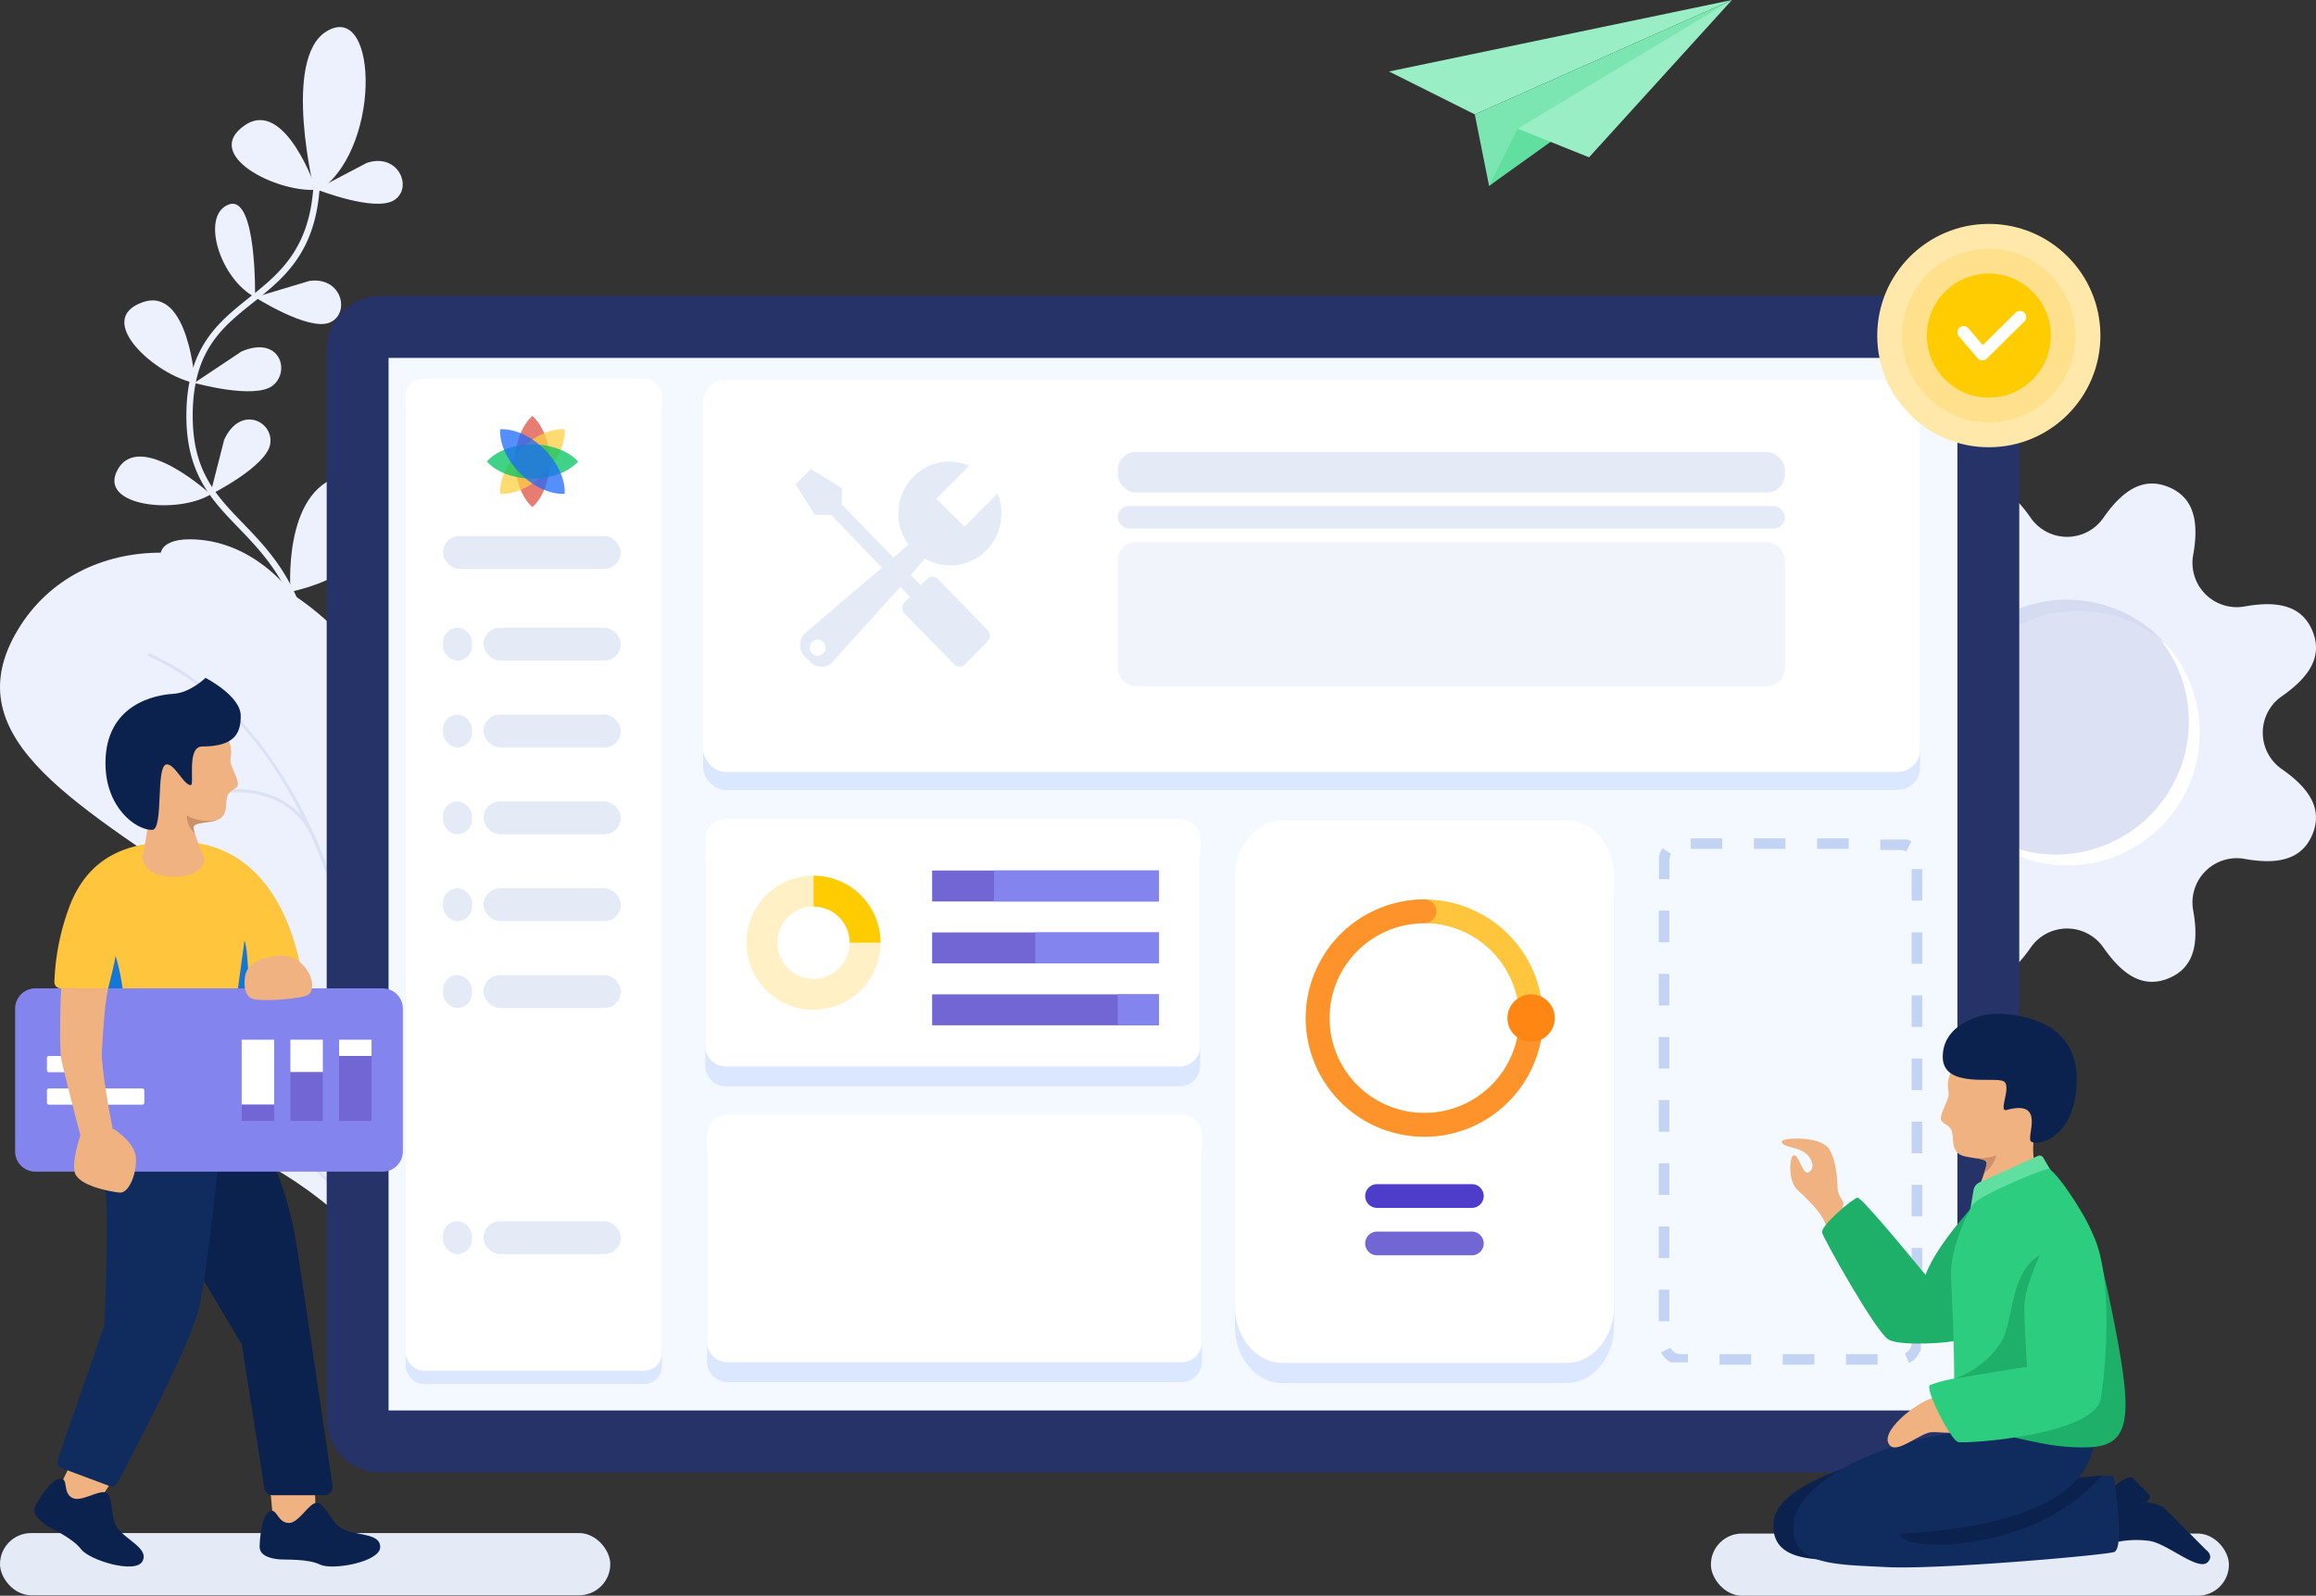 <svg xmlns="http://www.w3.org/2000/svg" width="513.83" height="354.066" viewBox="0 0 513.83 354.066">
  <rect x="0" y="0" width="513.83" height="354.066" fill="#333333" stroke="none"/>
  <g id="wujin-peitu02" transform="translate(-29.062 66.289)">
    <rect id="矩形备份" width="135.397" height="13.792" rx="6.896" transform="translate(29.062 273.882)" fill="#e4ebf7"/>
    <rect id="矩形备份_2" data-name="矩形备份 2" width="114.931" height="13.792" rx="6.896" transform="translate(408.642 273.986)" fill="#e4ebf7"/>
    <g id="团队协作面板" transform="translate(-10.229 -81.451)">
      <g id="plant_12_" transform="translate(64.188 21.026)">
        <path id="Path" d="M43.738,56.474c7.329-1.031,9.174,7.37,4.447,9.257s-16.5-5.641-16.5-5.641Z" fill="#edf1fe"/>
        <path id="Path-2" data-name="Path" d="M56.435,30.3c7-2.412,10.411,5.483,6.13,8.237S45.3,36.15,45.3,36.15Z" fill="#edf1fe"/>
        <path id="Path-3" data-name="Path" d="M31.69,60.09s.436-23.1-5.929-20.543C19.579,42.032,23.906,56,31.69,60.09Z" fill="#edf1fe"/>
        <path id="Path-4" data-name="Path" d="M28.684,72.12c8.493-3.627,10.926,4.364,6.956,7.551S18.218,79.1,18.218,79.1Z" fill="#edf1fe"/>
        <path id="Path-5" data-name="Path" d="M18.372,79.128S17.017,57.535,6.7,61.217C-4.234,65.121,9.734,77.494,18.372,79.128Z" fill="#edf1fe"/>
        <path id="Path-6" data-name="Path" d="M45.274,36.236s-6.893-20.505-15.9-14.277C19.816,28.564,36.507,36.9,45.274,36.236Z" fill="#edf1fe"/>
        <path id="Path-7" data-name="Path" d="M24.837,91.71c3.583-7.822,11.037-4.075,10.218.952s-13.326,11.249-13.326,11.249Z" fill="#edf1fe"/>
        <path id="Path-8" data-name="Path" d="M21.86,103.824S6.166,89.46,1.214,98.331C-3.326,106.465,14.348,108.395,21.86,103.824Z" fill="#edf1fe"/>
        <path id="Path-9" data-name="Path" d="M43.972,139.565s7.2-13.013,12.27-8.834S51.9,140.262,43.972,139.565Z" fill="#edf1fe"/>
        <path id="Path-10" data-name="Path" d="M44.028,139.565s-7.2-13.013-12.27-8.834S36.1,140.262,44.028,139.565Z" fill="#edf1fe"/>
        <path id="Path-11" data-name="Path" d="M39.557,125.455S37.7,103.021,50.823,99.722,67.017,119.3,39.557,125.455Z" fill="#edf1fe"/>
        <path id="Path-12" data-name="Path" d="M44.949,37.031S37.5,7.062,47.617,1.052C59.256-5.861,59.789,28.614,44.949,37.031Z" fill="#edf1fe"/>
        <path id="Path-13" data-name="Path" d="M39.557,125.455S31.213,113.8,17.151,113.8,12.749,130.075,39.557,125.455Z" fill="#edf1fe"/>
        <path id="Path-14" data-name="Path" d="M45.273,156.725a.7.7,0,0,1-.7-.7c0-27.609-8.841-36.78-16.641-44.872-5.905-6.125-11.482-11.912-11.482-24.738,0-15.142,7.082-20.781,13.931-26.236,6.429-5.12,13.076-10.413,14.195-23.85a.7.7,0,1,1,1.4.117c-1.168,14.042-8.058,19.528-14.72,24.834-6.891,5.488-13.4,10.671-13.4,25.135,0,12.259,5.138,17.589,11.087,23.76,7.985,8.283,17.035,17.672,17.035,45.85A.7.7,0,0,1,45.273,156.725Z" fill="#edf1fe"/>
      </g>
      <g id="plant_11_" transform="translate(39 136.927)">
        <path id="Path-15" data-name="Path" d="M20.547,40.244a.345.345,0,0,1-.276-.138c-3.844-5.14-4.235-9.412-3.888-12.092a10.173,10.173,0,0,1,1.728-4.682.344.344,0,1,1,.542.424,9.7,9.7,0,0,0-1.593,4.388c-.321,2.545.07,6.615,3.762,11.55a.345.345,0,0,1-.069.482A.341.341,0,0,1,20.547,40.244Z" fill="#d0e7fe"/>
        <path id="Path-16" data-name="Path" d="M84.617,156.97c-29.383-33.142-59.234-27.115-59.211-37.589.007-3.208,9.46-12.626,23.219-8.608S81.177,127.917,84.617,156.97Z" fill="#edf1fe"/>
        <path id="Path-17" data-name="Path" d="M4.353,17.806C31.7-27.123,138.223,16.658,84.618,156.97c0,0-5.082-56.533-35.181-78.053S-10.84,42.769,4.353,17.806Z" fill="#edf1fe"/>
        <path id="Path-18" data-name="Path" d="M84.617,156.97c25.7-14.419,51.643-17.621,52.693-38.737.714-14.347-3.153-24.677-13.472-24.677C118.076,93.556,94.292,109.792,84.617,156.97Z" fill="#edf1fe"/>
        <path id="Path-19" data-name="Path" d="M80.848,101.732a.344.344,0,0,1-.334-.265c-.018-.075-1.843-7.5-7.1-7.566a.344.344,0,0,1-.339-.349.333.333,0,0,1,.348-.34c5.792.075,7.679,7.769,7.758,8.1a.344.344,0,0,1-.256.413A.309.309,0,0,1,80.848,101.732Z" fill="#dce2f4"/>
        <path id="Path-20" data-name="Path" d="M83.215,118.182a.315.315,0,0,1-.06-.006.344.344,0,0,1-.279-.4c.041-.229,1.033-5.624,4.615-6.968a.344.344,0,0,1,.241.645c-3.214,1.207-4.17,6.391-4.179,6.444A.344.344,0,0,1,83.215,118.182Z" fill="#d0e7fe"/>
        <path id="Path-21" data-name="Path" d="M70.742,66.36a.344.344,0,0,1-.324-.229C65.256,51.579,50.1,54.2,49.951,54.227a.349.349,0,0,1-.4-.277.343.343,0,0,1,.275-.4c.158-.028,15.881-2.761,21.241,12.351a.346.346,0,0,1-.209.44A.35.35,0,0,1,70.742,66.36Z" fill="#dce2f4"/>
        <path id="Path-22" data-name="Path" d="M75.374,79.083a.344.344,0,0,1-.332-.255c-1.856-6.907-.238-11.776,1.448-14.643a14.466,14.466,0,0,1,4.174-4.634.344.344,0,0,1,.37.58c-.088.057-8.751,5.782-5.327,18.518a.344.344,0,0,1-.243.422A.378.378,0,0,1,75.374,79.083Z" fill="#dce2f4"/>
        <path id="Path-23" data-name="Path" d="M84.617,157.314a.342.342,0,0,1-.311-.2c-13.945-29.428-48.04-38.855-48.382-38.947a.346.346,0,0,1-.244-.422.34.34,0,0,1,.421-.244c.341.092,33.808,9.343,48.234,38.1a266.539,266.539,0,0,0-4.044-55.374c-5.09-27.331-17.376-62.766-47-76.376a.344.344,0,0,1,.286-.625c16.5,7.581,38.12,27.074,47.394,76.888a264.6,264.6,0,0,1,3.99,56.87.344.344,0,0,1-.278.318A.281.281,0,0,1,84.617,157.314Z" fill="#dce2f4"/>
        <path id="Path-24" data-name="Path" d="M84.618,157.314a.341.341,0,0,1-.27-.132.345.345,0,0,1,.057-.484c33.485-26.506,40.005-51.428,40.067-51.677a.347.347,0,0,1,.417-.251.343.343,0,0,1,.25.418c-.062.25-6.621,25.386-40.309,52.051A.341.341,0,0,1,84.618,157.314Z" fill="#dce2f4"/>
        <path id="Path-25" data-name="Path" d="M55.011,126.543a.338.338,0,0,1-.182-.053,7.46,7.46,0,0,1-3.3-8.773.344.344,0,0,1,.645.239,6.67,6.67,0,0,0,3.021,7.951.344.344,0,0,1-.184.636Z" fill="#d0e7fe"/>
        <path id="Path-26" data-name="Path" d="M67.944,135.746a.344.344,0,0,1-.239-.1c-5.313-5.11-12.616-5.021-12.687-5.022h-.007a.345.345,0,0,1-.007-.69,19.926,19.926,0,0,1,13.179,5.215.344.344,0,0,1,.01.486A.338.338,0,0,1,67.944,135.746Z" fill="#d0e7fe"/>
        <path id="Path-27" data-name="Path" d="M113.339,127.581a.336.336,0,0,1-.21-.072.345.345,0,0,1-.061-.483c6.342-8.193.058-16.942,0-17.03a.344.344,0,1,1,.555-.408c.067.092,6.65,9.26,0,17.86A.352.352,0,0,1,113.339,127.581Z" fill="#dce2f4"/>
        <path id="Path-28" data-name="Path" d="M99.484,144.035a.344.344,0,0,1-.234-.6c9.118-8.522,15.308-8.391,15.563-8.381a.344.344,0,0,1-.025.688c-.055,0-6.186-.106-15.069,8.2A.345.345,0,0,1,99.484,144.035Z" fill="#dce2f4"/>
      </g>
      <g id="cog_3_" transform="translate(442.515 122)">
        <path id="Path-29" data-name="Path" d="M103.01,63.807a9.839,9.839,0,0,1,0-16.146c6.241-4.341,9.11-8.939,6.809-14.5s-7.576-6.78-15.055-5.433A9.828,9.828,0,0,1,83.355,16.313c1.346-7.487.128-12.769-5.427-15.072S67.779,1.81,63.442,8.057a9.815,9.815,0,0,1-16.131,0c-4.337-6.246-8.929-9.116-14.484-6.813S26.053,8.825,27.4,16.311a9.828,9.828,0,0,1-11.4,11.418C8.514,26.382,3.238,27.6.937,33.162S1.5,43.32,7.746,47.661a9.836,9.836,0,0,1,0,16.146C1.5,68.148-1.364,72.746.937,78.306s7.578,6.78,15.057,5.433A9.825,9.825,0,0,1,27.4,95.157c-1.345,7.486-.126,12.767,5.428,15.07s10.148-.569,14.485-6.816a9.815,9.815,0,0,1,16.131,0c4.336,6.245,8.93,9.117,14.484,6.814s6.773-7.584,5.428-15.07a9.829,9.829,0,0,1,11.4-11.418c7.48,1.347,12.756.128,15.058-5.433S109.249,68.148,103.01,63.807Z" transform="translate(0 0)" fill="#edf1fe"/>
        <ellipse id="Oval" cx="29.463" cy="29.491" rx="29.463" ry="29.491" transform="translate(25.914 26.242)" fill="#dce2f4"/>
        <path id="Path-30" data-name="Path" d="M99.453,70.361A29.423,29.423,0,0,1,47.992,89.924a29.014,29.014,0,0,0,19.544,7.471A29.5,29.5,0,0,0,97,67.9a29.072,29.072,0,0,0-7.464-19.563A29.292,29.292,0,0,1,99.453,70.361Z" transform="translate(-14.614 -14.628)" fill="#fff"/>
        <path id="Path-31" data-name="Path" d="M88.707,47.513a29.012,29.012,0,0,0-19.544-7.471A29.5,29.5,0,0,0,39.7,69.533,29.073,29.073,0,0,0,47.165,89.1,29.445,29.445,0,1,1,88.707,47.513Z" transform="translate(-11.331 -11.342)" fill="#d5dcf2"/>
      </g>
      <g id="paperplane_1_" transform="translate(347.305 14.964)">
        <path id="Path-32" data-name="Path" d="M.165,16.061l19.017,9.518L76.233.2Z" fill="#9aeec5"/>
        <path id="Path-33" data-name="Path" d="M22.351,41.442,19.182,25.579,76.233.2Z" fill="#7be6b1"/>
        <path id="Path-34" data-name="Path" d="M22.351,41.442l6.339-12.69,15.847-3.173Z" fill="#60dfa0"/>
        <path id="Path-35" data-name="Path" d="M28.69,28.751,44.538,35.1,76.233.2Z" fill="#9aeec5"/>
      </g>
      <g id="board" transform="translate(111.772 80.161)">
        <path id="Path-36" data-name="Path" d="M363.605,261.7H11.908A11.912,11.912,0,0,1,0,249.781V12.6A11.913,11.913,0,0,1,11.908.676h351.7A11.913,11.913,0,0,1,375.514,12.6V249.781A11.912,11.912,0,0,1,363.605,261.7Z" fill="#253369"/>
        <rect id="Rectangle" width="348.064" height="233.548" transform="translate(13.725 14.414)" fill="#f3f9ff"/>
        <g id="Group" transform="translate(79.997 86.705)">
          <path id="Path-37" data-name="Path" d="M109.725,81.995H9.075A4.577,4.577,0,0,0,4.5,86.575v45.794a4.578,4.578,0,0,0,4.575,4.58h100.65a4.579,4.579,0,0,0,4.575-4.58V86.575A4.577,4.577,0,0,0,109.725,81.995Z" transform="translate(-0.108 18.019)" fill="#dae7ff"/>
          <path id="Path-38" data-name="Path" d="M109.725,78.391H9.075A4.577,4.577,0,0,0,4.5,82.97v45.794a4.578,4.578,0,0,0,4.575,4.58h100.65a4.579,4.579,0,0,0,4.575-4.58V82.97A4.577,4.577,0,0,0,109.725,78.391Z" transform="translate(-0.108 17.227)" fill="#fff"/>
          <g id="组_13691" data-name="组 13691" transform="translate(4 30)">
            <path id="Path-39" data-name="Path" d="M106.124,3.6H5.475A4.577,4.577,0,0,0,.9,8.184V53.978a4.577,4.577,0,0,0,4.575,4.58h100.65a4.578,4.578,0,0,0,4.575-4.58V8.184A4.577,4.577,0,0,0,106.124,3.6Z" transform="translate(-0.898 0.792)" fill="#dae7ff"/>
            <path id="Path-40" data-name="Path" d="M106.124,0H5.475A4.577,4.577,0,0,0,.9,4.58V50.374a4.577,4.577,0,0,0,4.575,4.58h100.65a4.578,4.578,0,0,0,4.575-4.58V4.58A4.577,4.577,0,0,0,106.124,0Z" transform="translate(-0.898)" fill="#fff"/>
            <path id="Rectangle-2" data-name="Rectangle" d="M0,0H6.869V50.324H0Z" transform="translate(50.328 18.319) rotate(-90)" fill="#7266d5"/>
            <path id="Rectangle-3" data-name="Rectangle" d="M0,0H6.869V36.6H0Z" transform="translate(64.051 18.319) rotate(-90)" fill="#8484ef"/>
            <path id="Rectangle-4" data-name="Rectangle" d="M0,0H6.869V50.324H0Z" transform="translate(50.328 32.057) rotate(-90)" fill="#7266d5"/>
            <path id="Rectangle-5" data-name="Rectangle" d="M0,0H6.869V27.45H0Z" transform="translate(73.201 32.057) rotate(-90)" fill="#8484ef"/>
            <path id="Rectangle-6" data-name="Rectangle" d="M0,0H6.869V50.324H0Z" transform="translate(50.328 45.795) rotate(-90)" fill="#7266d5"/>
            <path id="Rectangle-7" data-name="Rectangle" d="M0,0H6.869V9.15H0Z" transform="translate(91.502 45.795) rotate(-90)" fill="#8484ef"/>
            <path id="Path-41" data-name="Path" d="M68.279,84.242a14.883,14.883,0,0,1,0-29.767v6.869a8.014,8.014,0,1,0,8.007,8.014h6.862A14.893,14.893,0,0,1,68.279,84.242Z" transform="translate(-44.26 -41.882)" fill="#fff0c6"/>
            <path id="Path-42" data-name="Path" d="M80.469,69.359H73.607A8.02,8.02,0,0,0,65.6,61.344V54.475A14.893,14.893,0,0,1,80.469,69.359Z" transform="translate(-41.58 -41.882)" fill="#ffcb01"/>
          </g>
        </g>
        <g id="组_13692" data-name="组 13692" transform="translate(-28 4)">
          <path id="Path-43" data-name="Path" d="M261.759,96.411h-63.1c-5.808,0-10.518,5.671-10.518,12.67V204.1c0,7,4.709,12.669,10.518,12.669h63.1c5.808,0,10.518-5.672,10.518-12.669V109.082C272.277,102.083,267.567,96.411,261.759,96.411Z" transform="translate(41.344 21.114)" fill="#dae7ff"/>
          <path id="Path-44" data-name="Path" d="M261.759,92.807h-63.1c-5.808,0-10.518,5.671-10.518,12.669V200.5c0,7,4.709,12.669,10.518,12.669h63.1c5.808,0,10.518-5.672,10.518-12.669V105.476C272.277,98.479,267.567,92.807,261.759,92.807Z" transform="translate(41.344 20.247)" fill="#fff"/>
          <g id="组_13693" data-name="组 13693" transform="translate(0 -3)">
            <path id="Shape" d="M227.364,154.078a26.319,26.319,0,1,1,26.293-26.319A26.337,26.337,0,0,1,227.364,154.078Zm0-47.377A21.056,21.056,0,1,0,248.4,127.758,21.067,21.067,0,0,0,227.364,106.7Z" transform="translate(44.188 32.144)" fill="#ffc53d"/>
            <path id="Path-45" data-name="Path" d="M227.364,154.078a26.319,26.319,0,0,1,0-52.639,2.632,2.632,0,0,1,0,5.264A21.056,21.056,0,1,0,248.4,127.759a2.63,2.63,0,1,1,5.26,0A26.339,26.339,0,0,1,227.364,154.078Z" transform="translate(44.188 32.144)" fill="#ff932b"/>
            <ellipse id="Oval-2" data-name="Oval" cx="5.258" cy="5.263" rx="5.258" ry="5.263" transform="translate(289.957 154.638)" fill="#ff8612"/>
            <path id="Path-46" data-name="Path" d="M235.514,153.225H214.478a2.632,2.632,0,0,0,0,5.264h21.036a2.632,2.632,0,0,0,0-5.264Z" transform="translate(46.555 43.524)" fill="#4e3ccb"/>
            <path id="Path-47" data-name="Path" d="M235.514,161.856H214.478a2.632,2.632,0,0,0,0,5.264h21.036a2.632,2.632,0,0,0,0-5.264Z" transform="translate(46.555 45.42)" fill="#7266d5"/>
          </g>
        </g>
        <path id="Shape-2" data-name="Shape" d="M288.349,34.24h-7.007v2.338h7.007V34.24Zm-14.014,0h-7.007v2.338h7.007V34.24Zm-14.014,0h-7.007v2.338h7.007V34.24Zm-14.014,0H239.3v2.338h7.007V34.24Zm-14.014,0h-7.007v2.338h7.007V34.24Zm-14.014,0h-7.007v2.338h7.007V34.24Zm-14.014,0H197.26v2.338h7.007V34.24Zm-14.015,0h-7.007v2.338h7.007V34.24Zm-13.148,2.4h0l0,0s0,0,0,0l0,0h0s0,0,0,.007h0l0,0h0l0,.006h0a0,0,0,0,1,0,0h0l-.008.012h0s0,0,0,.007h0l0,0h0a.043.043,0,0,1-.005.008h0l0,0h0l-.008.012h0l-.006.013h0l-.008.012h0a.061.061,0,0,1-.006.013h0c-.005.008-.009.018-.014.026h0a.261.261,0,0,1-.014.026h0l-.013.026h0l-.008.013h0l-.007.013h0l-.008.013h0a.057.057,0,0,1-.007.013h0a.062.062,0,0,0-.007.013h0l-.008.013h0a.216.216,0,0,1-.013.026h0c-.064.13-.122.263-.175.4h0c-.014.037-.027.075-.041.112h0a.12.12,0,0,0-.009.028h0s0,.009-.005.014h0s0,.009-.005.013h0l0,.014h0s0,.009-.005.014h0a.054.054,0,0,0,0,.014h0s0,.009-.005.014h0s0,.009-.005.014h0l0,.014h0s0,.009-.005.014h0l0,.013h0s0,.009-.005.014h0s0,0,0,0h0a.026.026,0,0,0,0,.009h0l0,.014h0a.062.062,0,0,1-.005.014h0a.069.069,0,0,1-.005.014h0v0h0s0,.006,0,.008h0s0,0,0,0h0s0,.006,0,.008h0s0,0,0,0h0s0,.006,0,.008h0s0,0,0,0h0a.013.013,0,0,1,0,.007h0s0,0,0,0v0s0,0,0,.007v0s0,0,0,0v0a.016.016,0,0,1,0,.007s0,0,0,0,0,0,0,0h0a.014.014,0,0,1,0,.007v0s0,0,0,0v0a.016.016,0,0,1,0,.007v0s0,0,0,0,0,0,0,0a.015.015,0,0,1,0,.007v0s0,0,0,0h0a.014.014,0,0,1,0,.007s0,0,0,0a0,0,0,0,1,0,0v0a.044.044,0,0,1,0,.006s0,0,0,0a0,0,0,0,1,0,0h0a.035.035,0,0,1,0,.007v0s0,0,0,0v0a.014.014,0,0,1,0,.007h0s0,0,0,0h0s0,.006,0,.008h0s0,0,0,0v0s0,0,0,.007h0s0,0,0,0h0a.059.059,0,0,1,0,.008h0v.006s0,0,0,.007v0s0,0,0,0v0s0,0,0,0,0,0,0,0a0,0,0,0,1,0,0s0,0,0,0,0,0,0,.006a0,0,0,0,1,0,0,0,0,0,0,1,0,0V38h0s0,0,0,0h0a.051.051,0,0,1,0,.008h0s0,0,0,0v0s0,0,0,.007h0a0,0,0,0,1,0,0v0s0,0,0,.006v0a0,0,0,0,1,0,0h0a.012.012,0,0,0,0,.006v0a0,0,0,0,1,0,0v0s0,0,0,.007h0s0,0,0,0v0a0,0,0,0,1,0,0s0,0,0,0a0,0,0,0,1,0,0v0s0,0,0,0a0,0,0,0,1,0,0,0,0,0,0,1,0,0v.007s0,0,0,0a0,0,0,0,1,0,0,0,0,0,0,1,0,0,0,0,0,0,1,0,0s0,0,0,0a0,0,0,0,1,0,0v0a0,0,0,0,1,0,0s0,0,0,0a.008.008,0,0,1,0,0v.007a.048.048,0,0,0,0,.006,0,0,0,0,1,0,0,0,0,0,0,1,0,0s0,0,0,0a.006.006,0,0,1,0,0s0,0,0,0v0a0,0,0,0,1,0,0s0,0,0,0v0a0,0,0,0,1,0,0v0s0,0,0,.006v.007a0,0,0,0,1,0,0,.048.048,0,0,0,0,.006v0a0,0,0,0,1,0,0v0a.006.006,0,0,1,0,0,0,0,0,0,1,0,0v0a0,0,0,0,1,0,0,0,0,0,0,1,0,0,.006.006,0,0,1,0,0v.007a.007.007,0,0,1,0,0v.01s0,0,0,.006v0a.008.008,0,0,1,0,0v0s0,0,0,0v0a0,0,0,0,1,0,0v0a.007.007,0,0,1,0,0v0a0,0,0,0,1,0,0v0a.044.044,0,0,1,0,.006v0a0,0,0,0,1,0,0v0a.046.046,0,0,1,0,.006v.011a.006.006,0,0,1,0,0v0a.008.008,0,0,1,0,0v0a.007.007,0,0,1,0,0v0a.006.006,0,0,1,0,0v0a.007.007,0,0,1,0,0v0a.007.007,0,0,1,0,0v0s0,0,0,.006h0a.01.01,0,0,1,0,.006v0a.009.009,0,0,1,0,.006v.01s0,0,0,.006h0s0,0,0,.006v0a.009.009,0,0,1,0,.006h0a.01.01,0,0,1,0,.006v0a.012.012,0,0,1,0,.006h0s0,0,0,.006v0a.007.007,0,0,1,0,0h0a.013.013,0,0,1,0,.007v0a.007.007,0,0,1,0,0h0v.013h0a.014.014,0,0,1,0,.007h0s0,0,0,.006h0a.01.01,0,0,1,0,.006h0a.01.01,0,0,1,0,.006v0a.009.009,0,0,1,0,.006h0a.01.01,0,0,1,0,.006h0a.013.013,0,0,1,0,.007h0s0,0,0,.006h0s0,0,0,.006V38.6s0,0,0,.006v.009s0,0,0,.006v.009a.01.01,0,0,1,0,.006h0v.014h0v.006h0a.013.013,0,0,1,0,.007h0v.023h0v.015h0v.049h0v.007h0v.006h0v.007h0v.006h0v.007h0V38.8h0v.007h0v.006h0v.007h0v.006h0v.007h0v.006h0v.007h0v.006h0v.007h0v.006h0v.007h0v.006h0V38.9h0v.015h0v.006h0v.007h0v.006h0v.007h0v.006h0v.007h0v.015h0V39h0V39h0v.007h0v.007h0v.007h0v.007h0v.007h0v.007h0v.007h0v.007h0v.007h0v.016h0V39.1h0V43.53h2.335V39.1a2.528,2.528,0,0,1,.348-1.281L177.1,36.644Zm1.666,13.907h-2.335v7.014h2.335V50.551Zm0,14.027h-2.335v7.014h2.335V64.578Zm0,14.027h-2.335v7.014h2.335V78.606Zm1.142,11.328-1.287,1.952a4.825,4.825,0,0,0,2,.754h0l.022,0h0l.016,0h.008l.014,0h.008l.016,0h0l.016,0h4.753V90.324H181.3a2.31,2.31,0,0,1-1.389-.39Zm19.578.415h-7.007v2.338h7.007V90.349Zm14.014,0H206.5v2.338H213.5V90.349Zm14.014,0h-7.007v2.338h7.007V90.349Zm14.014,0h-7.007v2.338h7.007V90.349Zm14.014,0h-7.007v2.338h7.007V90.349Zm14.014,0H262.55v2.338h7.007V90.349Zm14.014,0h-7.007v2.338h7.007V90.349Zm9.644-4.125H290.88v1.593a2.522,2.522,0,0,1-1.414,2.274l1.035,2.1a4.883,4.883,0,0,0,2.106-2.009h0a.057.057,0,0,0,.006-.013h0l0-.006h0a.06.06,0,0,0,.007-.013h0l.012-.02h0a.061.061,0,0,1,.007-.013h0a.064.064,0,0,0,.007-.013h0l0-.006h0l0-.006h0s0,0,0-.006h0l.008-.013h0l0-.006h0s0-.008.005-.013h0a.094.094,0,0,0,.006-.012h0s0,0,0-.006h0l0-.006h0l0-.006h0s0-.008.005-.013h0l0-.006h0l0-.007h0s0,0,0-.006h0a.061.061,0,0,0,.007-.013h0s0,0,0-.006h0a.009.009,0,0,1,0-.006h0s0,0,0-.006h0s0-.008.006-.013h0a.01.01,0,0,1,0-.006h0s0,0,0-.006a0,0,0,0,1,0,0s0,0,0,0h0s0-.008.005-.012a0,0,0,0,1,0,0l0-.006h0l0-.007h0a.009.009,0,0,0,0-.006h0l0-.006h0s0,0,0-.006h0s0,0,0-.006h0a.02.02,0,0,0,0-.006h0a.012.012,0,0,1,0-.006,0,0,0,0,1,0,0l.006-.013h0s0,0,0-.006h0a.01.01,0,0,1,0-.006s0,0,0,0a.008.008,0,0,1,0,0h0l0-.006h0l0-.006h0s0,0,0-.006h0s0,0,0-.006a0,0,0,0,1,0,0s0,0,0,0a0,0,0,0,1,0,0l0-.006h0a.01.01,0,0,1,0-.006v0l0-.006h0s0,0,0-.006h0s0,0,0,0h0a.009.009,0,0,0,0-.006,0,0,0,0,1,0,0,.008.008,0,0,1,0,0,0,0,0,0,1,0,0s0,0,0,0,0,0,0,0l0-.006v0s0,0,0,0,0,0,0,0l0-.006s0,0,0,0,0,0,0,0v0s0,0,0,0h0a.01.01,0,0,1,0-.006v0a.009.009,0,0,1,0,0h0l0-.006h0a.009.009,0,0,1,0,0v0a.008.008,0,0,1,0,0h0l0-.006a0,0,0,0,0,0,0s0,0,0,0h0a.015.015,0,0,0,0-.007h0a.006.006,0,0,1,0,0h0l0-.006h0l0-.006h0s0,0,0,0a0,0,0,0,1,0,0,.009.009,0,0,0,0-.006s0,0,0,0,0,0,0,0,0,0,0,0,0,0,0,0,0,0,0,0,0,0,0,0a0,0,0,0,1,0,0v0h0s0,0,0-.007h0a.008.008,0,0,1,0,0h0a.019.019,0,0,0,0-.006h0l0-.006v0s0,0,0,0,0,0,0,0l0-.006h0a.009.009,0,0,1,0,0h0a.036.036,0,0,0,0-.013h0s0,0,0,0h0s0,0,0-.007v0s0,0,0,0,0,0,0,0l0-.006h0a.006.006,0,0,0,0,0s0,0,0,0a.009.009,0,0,1,0,0h0s0,0,0-.007v0s0,0,0,0,0,0,0,0a.01.01,0,0,0,0-.006h0s0,0,0,0,0,0,0,0,0,0,0,0v0l0-.006h0s0,0,0,0v0s0,0,0-.006h0v0h0s0,0,0-.006h0l0-.006v0s0,0,0,0,0,0,0,0,0,0,0-.006h0a.01.01,0,0,1,0-.006v0s0,0,0,0h0s0,0,0-.006h0a.01.01,0,0,0,0-.006v0a.009.009,0,0,1,0-.006h0s0,0,0,0v0s0,0,0,0h0s0,0,0-.006,0,0,0,0,0,0,0,0v0s0,0,0-.006v0s0,0,0,0,0,0,0,0v0h0l0-.006v0s0,0,0,0,0,0,0,0,0,0,0-.006v0s0,0,0,0,0,0,0,0,0,0,0,0h0a.009.009,0,0,1,0-.006v0s0,0,0,0v0l0-.006v0s0,0,0,0h0a.01.01,0,0,0,0-.006h0s0,0,0-.006v0s0,0,0,0h0a.015.015,0,0,1,0-.007h0s0,0,0,0,0,0,0,0,0,0,0-.006h0s0,0,0-.006v0s0,0,0,0v0s0,0,0-.006v0s0,0,0,0v0s0,0,0,0a0,0,0,0,1,0,0s0,0,0,0h0s0,0,0,0v0s0,0,0-.006v0s0,0,0,0v0a.048.048,0,0,1,0-.006h0s0,0,0-.006,0,0,0,0V89.1s0,0,0-.006,0,0,0,0,0,0,0,0v0s0,0,0-.006h0s0,0,0-.006h0s0,0,0,0v0s0,0,0-.006v0s0,0,0,0a0,0,0,0,1,0,0v-.006h0s0,0,0,0,0,0,0,0,0,0,0,0v0s0,0,0-.006h0s0,0,0-.006v0a.049.049,0,0,1,0-.006h0s0,0,0,0v0s0,0,0,0h0a.046.046,0,0,1,0-.006v-.007s0,0,0,0a.048.048,0,0,1,0-.006h0s0,0,0,0v0s0,0,0,0h0a.049.049,0,0,1,0-.006v0s0,0,0,0v0a.045.045,0,0,1,0-.006v0s0,0,0,0v0s0,0,0,0V88.91h0s0,0,0,0v0a.046.046,0,0,1,0-.006h0s0,0,0,0v0s0,0,0,0h0a.043.043,0,0,1,0-.006v0s0,0,0,0h0a.049.049,0,0,1,0-.006v0s0,0,0,0v0s0,0,0-.006h0v-.009s0,0,0,0h0a.013.013,0,0,0,0-.007v0s0,0,0,0v0s0,0,0-.006v0a.007.007,0,0,1,0,0v0a0,0,0,0,1,0,0v0s0,0,0-.006v0a.007.007,0,0,1,0,0v0a.007.007,0,0,1,0,0v0a.006.006,0,0,1,0,0v0a.008.008,0,0,1,0,0v0s0,0,0-.006v0a.008.008,0,0,1,0,0v0s0,0,0,0h0a.042.042,0,0,1,0-.006v0a.007.007,0,0,1,0,0v0s0,0,0-.006v0a.006.006,0,0,1,0,0V88.7h0s0,0,0-.006v0a.006.006,0,0,1,0,0v0s0,0,0-.006v0a.007.007,0,0,1,0,0v0a.046.046,0,0,1,0-.006h0s0,0,0-.007v0a.011.011,0,0,1,0-.006h0s0,0,0-.007v0a.007.007,0,0,1,0,0V88.62h0a.046.046,0,0,1,0-.006v0a.01.01,0,0,1,0-.006h0s0,0,0-.007v0a.007.007,0,0,1,0,0v0a.014.014,0,0,1,0-.007h0a.01.01,0,0,1,0-.006h0s0,0,0-.006h0a.048.048,0,0,1,0-.006h0a.049.049,0,0,1,0-.006v-.009h0s0,0,0-.006v0a.01.01,0,0,1,0-.006h0s0,0,0-.007h0s0,0,0-.006h0s0,0,0-.007h0s0,0,0-.006v0a.01.01,0,0,1,0-.006h0s0,0,0-.007v0a.009.009,0,0,1,0-.006h0v-.007h0a.01.01,0,0,1,0-.006v0a.01.01,0,0,1,0-.006h0a.014.014,0,0,1,0-.007v0a.007.007,0,0,1,0,0v0a.013.013,0,0,1,0-.007h0v-.008a.009.009,0,0,1,0-.006h0a.014.014,0,0,1,0-.007h0a.01.01,0,0,1,0-.006h0a.014.014,0,0,1,0-.007h0v-.013h0v-.016a.014.014,0,0,1,0-.007h0v-.014h0a.013.013,0,0,1,0-.007V88.3h0v-.017a.014.014,0,0,1,0-.007v-.009s0-.009,0-.014h0v-.006h0v-.007h0v-.015h0v-.039h0v-.014h0v-.025h0v-.014h0v-.007h0V88.1h0v-.014h0v-.007h0v-.006h0v-.023h0v-.023h0V88h0v-.007h0v-.006h0v-.007h0v-.014h0v-.007h0V87.94h0v-.014h0V87.9h0v-.006h0v-.007h0v-.007h0V87.87h0v-.007h0v-.015h0V87.83h0v-.007h0v-.006h0v-.007h0V86.224Zm0-14.027H290.88V79.21h2.335V72.2Zm0-14.027H290.88v7.014h2.335V58.169Zm0-14.027H290.88v7.014h2.335V44.142Zm-4.866-9.9v2.338a2.531,2.531,0,0,1,2.325,1.53l2.144-.927a4.655,4.655,0,0,0-.276-.544h0c0-.006-.007-.012-.01-.019h0s0,0,0,0h0l-.007-.009h0s0,0,0,0h0a.12.12,0,0,0-.01-.018h0a.1.1,0,0,0-.007-.012s0,0,0,0l0,0a0,0,0,0,1,0,0s0,0,0,0,0,0,0,0a.009.009,0,0,0,0-.006s0,0,0,0,0,0,0,0v0l0,0h0l0-.007s0,0,0,0,0,0,0,0v0s0,0,0,0a0,0,0,0,1,0,0l0,0a0,0,0,0,1,0,0s0,0,0,0a0,0,0,0,0,0,0,0,0,0,0,0,0,0,.009.009,0,0,1,0,0s0,0,0,0a0,0,0,0,0,0,0s0,0,0,0a0,0,0,0,0,0,0l0,0s0,0,0,0,0,0,0,0,0,0,0,0a0,0,0,0,0,0,0,0,0,0,0,0,0,0s0,0,0,0a.009.009,0,0,0,0,0v0a0,0,0,0,0,0,0,0,0,0,0,0,0,0l0,0s0,0,0,0a.009.009,0,0,0,0,0s0,0,0,0,0,0,0,0l0,0s0,0,0,0v0l0,0s0,0,0,0l0,0s0,0,0,0l0,0h0l0,0a0,0,0,0,1,0,0l0,0s0,0,0,0,0,0,0,0a0,0,0,0,0,0,0l0,0s0,0,0,0,0,0,0,0,0,0,0,0,0,0,0,0v0l0,0s0,0,0,0l0,0v0l0-.006h0l0,0s0,0,0,0,0,0,0,0h0l0-.006h0l0,0h0a.006.006,0,0,1,0,0h0s0,0,0-.006h0l0,0h0l0,0h0a.006.006,0,0,0,0-.006h0l0-.006a0,0,0,0,0,0,0,.009.009,0,0,1,0,0h0l0-.006h0l0-.006h0a.149.149,0,0,0-.013-.018h0l0-.006h0a.09.09,0,0,1-.009-.012h0l-.013-.018h0l-.012-.018h0l-.009-.012h0l0-.006h0a.146.146,0,0,1-.013-.018h0a4.89,4.89,0,0,0-1.967-1.542h0l-.019-.008h0l-.021-.008h0l-.019-.008h0L290.2,34.6h0l-.006,0h0l-.021-.008h0l-.013-.006h0l-.029-.011h0l-.014-.006h0l-.021-.008h0l-.007,0h0l-.014,0h0l-.021-.008h0l-.006,0h0l-.013,0h0l-.005,0h0l-.014,0h0l-.006,0h0l-.008,0h0l-.005,0h0l-.014,0h0l-.007,0h0l-.022-.007h0l-.021-.007h0l-.014,0h0l-.005,0h0l-.014,0h0l-.005,0h0l-.014,0h0l-.005,0h0l-.014,0h0l-.008,0h0l-.013,0h0l-.006,0h0l-.014,0h0a.105.105,0,0,0-.021-.006h0l-.007,0h0l-.014,0h0l-.014,0h0l-.007,0h0s-.005,0-.005,0h0l-.008,0h0l-.005,0h0l-.013,0H289.7l-.006,0h0l-.007,0h-.009l-.013,0h-.008l-.014,0h-.008l-.014,0h-.008l-.014,0h-.008l-.014,0h-.008l-.013,0h-.008l-.014,0h-.008l-.014,0H289.5l-.014,0h-.007l-.014,0h-.008l-.014,0h-.157l-.014,0h-.009l-.013,0h-.182l-.014,0h-.032l-.014,0h-.642c-.014-.041-.017-.041-.019-.041Z" transform="translate(388.222 -55.415) rotate(90)" fill="#c3d3f3"/>
        <g id="组_13690" data-name="组 13690" transform="translate(-79.496 -17.884)">
          <rect id="矩形_copy_13" data-name="矩形 copy 13" width="56.873" height="220.171" rx="4" transform="translate(97.016 39.817)" fill="#dae7ff"/>
          <rect id="矩形_copy_13-2" data-name="矩形 copy 13" width="56.873" height="220.171" rx="4" transform="translate(97.016 36.859)" fill="#fff"/>
          <rect id="矩形_copy_19" data-name="矩形 copy 19" width="39.453" height="7.287" rx="3.644" transform="translate(105.293 71.819)" fill="#e4ebf7"/>
          <g id="组_13679" data-name="组 13679" transform="translate(105.293 92.162)">
            <rect id="矩形_copy_19-2" data-name="矩形 copy 19" width="6.453" height="7.287" rx="3.226" transform="translate(0 0)" fill="#e4ebf7"/>
            <rect id="矩形_copy_19-3" data-name="矩形 copy 19" width="30.453" height="7.287" rx="3.644" transform="translate(9 0)" fill="#e4ebf7"/>
          </g>
          <g id="组_13680" data-name="组 13680" transform="translate(105.293 111.435)">
            <rect id="矩形_copy_19-4" data-name="矩形 copy 19" width="6.453" height="7.287" rx="3.226" transform="translate(0 0)" fill="#e4ebf7"/>
            <rect id="矩形_copy_19-5" data-name="矩形 copy 19" width="30.453" height="7.287" rx="3.644" transform="translate(9 0)" fill="#e4ebf7"/>
          </g>
          <g id="组_13683" data-name="组 13683" transform="translate(105.293 149.981)">
            <rect id="矩形_copy_19-6" data-name="矩形 copy 19" width="6.453" height="7.287" rx="3.226" fill="#e4ebf7"/>
            <rect id="矩形_copy_19-7" data-name="矩形 copy 19" width="30.453" height="7.287" rx="3.644" transform="translate(9)" fill="#e4ebf7"/>
          </g>
          <g id="组_13681" data-name="组 13681" transform="translate(105.293 130.708)">
            <rect id="矩形_copy_19-8" data-name="矩形 copy 19" width="6.453" height="7.287" rx="3.226" transform="translate(0 0)" fill="#e4ebf7"/>
            <rect id="矩形_copy_19-9" data-name="矩形 copy 19" width="30.453" height="7.287" rx="3.644" transform="translate(9 0)" fill="#e4ebf7"/>
          </g>
          <g id="组_13682" data-name="组 13682" transform="translate(105.293 169.253)">
            <rect id="矩形_copy_19-10" data-name="矩形 copy 19" width="6.453" height="7.287" rx="3.226" transform="translate(0 0)" fill="#e4ebf7"/>
            <rect id="矩形_copy_19-11" data-name="矩形 copy 19" width="30.453" height="7.287" rx="3.644" transform="translate(9 0)" fill="#e4ebf7"/>
          </g>
          <g id="组_13684" data-name="组 13684" transform="translate(105.293 223.86)">
            <rect id="矩形_copy_19-12" data-name="矩形 copy 19" width="6.453" height="7.287" rx="3.226" transform="translate(0 0)" fill="#e4ebf7"/>
            <rect id="矩形_copy_19-13" data-name="矩形 copy 19" width="30.453" height="7.287" rx="3.644" transform="translate(9 0)" fill="#e4ebf7"/>
          </g>
        </g>
        <g id="七色米logo" transform="translate(35.521 27.29)">
          <path id="交叉_1" data-name="交叉 1" d="M0,10.119C0,5.795,1.526,2.02,3.795,0,6.063,2.02,7.589,5.795,7.589,10.119s-1.526,8.1-3.795,10.119C1.526,18.218,0,14.443,0,10.119Z" transform="translate(6.324 0)" fill="#de5145" opacity="0.75"/>
          <path id="交叉_2" data-name="交叉 2" d="M0,10.119C0,5.795,1.526,2.02,3.795,0,6.063,2.02,7.589,5.795,7.589,10.119s-1.526,8.1-3.795,10.119C1.526,18.218,0,14.443,0,10.119Z" transform="translate(14.591 0.281) rotate(45)" fill="#ffce43" opacity="0.75"/>
          <path id="交叉_3" data-name="交叉 3" d="M0,10.119C0,5.795,1.526,2.02,3.795,0,6.063,2.02,7.589,5.795,7.589,10.119s-1.526,8.1-3.795,10.119C1.526,18.218,0,14.443,0,10.119Z" transform="translate(20.238 6.324) rotate(90)" fill="#00c25f" opacity="0.75"/>
          <path id="交叉_4" data-name="交叉 4" d="M0,10.119C0,5.795,1.526,2.02,3.795,0,6.063,2.02,7.589,5.795,7.589,10.119s-1.526,8.1-3.795,10.119C1.526,18.218,0,14.443,0,10.119Z" transform="translate(19.958 14.591) rotate(135)" fill="#1d69fb" opacity="0.75"/>
        </g>
        <rect id="矩形_1662" data-name="矩形 1662" width="270" height="87" rx="5" transform="translate(83.52 23.29)" fill="#dae7ff"/>
        <rect id="矩形_1663" data-name="矩形 1663" width="270" height="87" rx="5" transform="translate(83.52 19.29)" fill="#fff"/>
        <rect id="矩形_1664" data-name="矩形 1664" width="148" height="9" rx="4" transform="translate(175.52 35.29)" fill="#e4ebf7"/>
        <rect id="矩形_1665" data-name="矩形 1665" width="148" height="5" rx="2.5" transform="translate(175.52 47.29)" fill="#e4ebf7"/>
        <rect id="矩形_1666" data-name="矩形 1666" width="148" height="32" rx="4" transform="translate(175.52 55.29)" fill="#e4ebf7" opacity="0.5"/>
        <path id="路径_17503" data-name="路径 17503" d="M105.346,68.88l-7.3,7.3-6.276-6.167,7.3-7.3a10.946,10.946,0,0,0-6.349-.8,11.476,11.476,0,0,0-9.3,10.509,11.567,11.567,0,0,0,2.189,7.736l-3.284,2.919L70.828,71.288V67.639l-6.9-4.233L60.574,66.8l4.233,6.787h3.649L79.731,85.3l-17.15,14.6a3.7,3.7,0,0,0,0,5.108l1.241,1.2a3.357,3.357,0,0,0,2.518,1.095,3.247,3.247,0,0,0,2.445-1.095L83.817,89.532l2.116,2.226-1.168,1.2a1.9,1.9,0,0,0-.511,1.277,1.824,1.824,0,0,0,.511,1.277l10.947,11.2a1.715,1.715,0,0,0,1.277.547,1.569,1.569,0,0,0,1.2-.547l4.962-5.072a1.569,1.569,0,0,0,.547-1.241,1.642,1.642,0,0,0-.547-1.241L92.173,87.817a1.751,1.751,0,0,0-1.241-.511,1.861,1.861,0,0,0-1.241.511l-1.35,1.35-2.226-2.226,3.138-3.649A11.2,11.2,0,0,0,102.9,81.432a11.165,11.165,0,0,0,3.138-6.094,11.53,11.53,0,0,0-.693-6.641M66.7,104.31a1.642,1.642,0,0,1-1.2.511,1.745,1.745,0,0,1-1.788-1.751,1.9,1.9,0,0,1,.511-1.277,1.752,1.752,0,0,1,1.277-.511,1.642,1.642,0,0,1,1.2.511,1.788,1.788,0,0,1,.547,1.277A1.642,1.642,0,0,1,66.7,104.31Z" transform="translate(43.46 -24.342)" fill="#e4ebf7"/>
      </g>
      <g id="check_1_" transform="translate(455.78 64.844)">
        <ellipse id="Oval-3" data-name="Oval" cx="24.755" cy="24.779" rx="24.755" ry="24.779" transform="translate(0 0)" fill="#ffe8aa"/>
        <ellipse id="Oval-4" data-name="Oval" cx="19.254" cy="19.272" rx="19.254" ry="19.272" transform="translate(5.501 5.506)" fill="#ffe18d"/>
        <ellipse id="Oval-5" data-name="Oval" cx="13.753" cy="13.766" rx="13.753" ry="13.766" transform="translate(11.002 11.012)" fill="#ffcb01"/>
        <path id="Path-48" data-name="Path" d="M23.322,30.285h-.058a1.37,1.37,0,0,1-.986-.481l-4.125-4.818A1.375,1.375,0,1,1,20.24,23.2l3.167,3.7,7.317-7.225a1.377,1.377,0,0,1,1.931,1.962l-8.367,8.26A1.384,1.384,0,0,1,23.322,30.285Z" fill="#fff"/>
      </g>
      <g id="man_sit_down" transform="translate(432.375 239.516)">
        <path id="Path-49" data-name="Path" d="M39.874,13.322c-1.51,2.95-.382,4.431-.687,5.653s-1.755,3.744-1.679,4.889,1.832,1.19,2.4,2.658S39.759,30,41.267,31.476s6.513.792,6.415,2.319-2.54,7.334-2.54,7.334l14.272-.687s-1.908-8.1-1.3-11.536,1.314-15.967-3.2-17.189S41.476,10.189,39.874,13.322Z" fill="#f1b282"/>
        <path id="Path-50" data-name="Path" d="M70.575,111.318s6.3-8.355,9.38-7.85l3.7,3.7a.866.866,0,0,1,0,1.223l-.577.578s3.039.31,4.261,1.532,9.03,9.056,9.03,9.056,1.792,1.262.332,2.725c-2.09,2.094-9.066-4.251-12.96-4.737a21.394,21.394,0,0,0-6.765.174Z" fill="#0b224e" fill-rule="evenodd"/>
        <path id="Path-51" data-name="Path" d="M37.165,95.665C2.364,103.1.353,110.48.353,114.21c0,7.572,8.455,7.687,17.064,7.559,9.874-.145,26.863-2.325,26.863-2.325Z" fill="#0b224e"/>
        <path id="Path-52" data-name="Path" d="M75.934,103.456c-.072-.578-3.216-.447-7.9.075a14.5,14.5,0,0,0,3.253-12.575c-.871-4.506-12.052.727-29.186,2.471S4.784,104.26,4.784,114.647c0,8.3,9.293,8.139,20.764,8.721s48.063-2.617,50.386-3.343S76.225,105.781,75.934,103.456Z" fill="#102b5e"/>
        <path id="Path-53" data-name="Path" d="M15.732,42.1a6.246,6.246,0,0,1-1.072-2.3c-.153-1.073,0-5.826-1.838-9.046s-10.57-2.663-10.575-1.84c-.013,1.84,5.633.626,6.743,4.906.3,1.141-.746,2.244-1.24,1.994-1.312-.667-1.781-3.948-2.891-3.833-.842.087-1.417,5.4.766,7.588,1.539,1.541,5.208,4.753,6.2,7.435S16.664,43.839,15.732,42.1Z" fill="#f1b282"/>
        <path id="Path-54" data-name="Path" d="M47.909,39.794S36.874,50.84,34.115,58.543c0,0-14.085-17.3-15.1-17.15s-8.277,6.25-7.841,7.776S23.224,71.48,25.983,72.933s13.794.727,15.682,0S51.1,47.788,47.909,39.794Z" fill="#1eaf69"/>
        <path id="Path-55" data-name="Path" d="M65.769,43.137c1.933.122,4.957-.046,9.583,22.82C80,88.921,80.289,96.334,70.561,96.77s-17.28-2.907-23.523-3.343S58.654,43.137,65.769,43.137Z" fill="#1eaf69"/>
        <path id="Path-56" data-name="Path" d="M59.056,32.128a.916.916,0,0,1,1.167.371L62,35.526,43.981,44.445l.772-4.686a2.359,2.359,0,0,1,1.354-1.766Z" fill="#60dfa0"/>
        <path id="Path-57" data-name="Path" d="M52.114,21.932c-1.995.544,1.212-5.21-.642-6.352s-13.527,1.713-13.537-5.424S46.053.592,49.761.592s17.9.857,17.9,14.418-9.269,15.131-10.2,13.846S60.741,19.577,52.114,21.932Z" fill="#0b224e"/>
        <path id="Path-58" data-name="Path" d="M35.571,85.895c-3.49.943-12.163,7.695-9.3,10.536,1.73,1.716,6.777-2.907,9.2-3s5.421.678,6.679-.775-3.49-7.971-5.034-7.364S39.061,84.951,35.571,85.895Z" fill="#f1b282"/>
        <path id="Path-59" data-name="Path" d="M71.578,50.259C68.37,42.767,62.431,35,61.413,35s-15.111,5.69-16.7,7.849S39.632,53.022,39.778,58.4c.1,3.638.7,14.816.693,23.137a29.773,29.773,0,0,0-5.34,1.427c-1.325.612,4.5,12.209,6.244,12.645s30.348-1.453,31.655-9.738S75.5,59.416,71.578,50.259Z" fill="#2ccd7f"/>
        <path id="Path-60" data-name="Path" d="M56.041,65.665c0,3.637.393,10.107.6,13.271-3.017.408-16.17,2.636-16.17,2.636h0A19.843,19.843,0,0,0,51.014,73.23C53.7,68.661,52.769,58.1,59.473,54.123,58.14,57.085,56.041,62.291,56.041,65.665Z" fill="#1eaf69"/>
        <path id="Path-61" data-name="Path" d="M73.217,103.1c-3.128,3.77-13.549,14.031-35.182,15.332-10.455.031-9.438-2.471-9.438-2.471,23-1.288,34.368-6.446,39.441-12.425C70.11,103.3,71.881,103.146,73.217,103.1Z" fill="#0b224e"/>
        <path id="Path-62" data-name="Path" d="M49.847,32.044a7.364,7.364,0,0,1-2.738,3.942,10.714,10.714,0,0,0,.568-2.191c.064-.907-1.685-1.036-3.425-1.3A12.667,12.667,0,0,0,49.847,32.044Z" fill="#cd916a"/>
      </g>
      <g id="man_3_" transform="translate(42.601 164.859)">
        <path id="Path-63" data-name="Path" d="M53.351,69.612s-.371,9.9-.137,15.979c.273,7.09,2.93,9.229,2.859,16.838,0,0-26.624,3.863-36.989,1.163-1.411-.368-1.84-20.634-1.84-20.634l.745-13.346H10.158a1.4,1.4,0,0,1-1.4-1.453,52.639,52.639,0,0,1,3.764-17.791c4.873-11.336,14.359-13.1,22.654-13.325,26.6-.709,28.87,32.569,28.87,32.569h-10.7Z" fill="#ffc53d"/>
        <path id="Path-64" data-name="Path" d="M52.106,76.092s-.183-14.93-1.169-17.108L47.95,80.78Z" fill="#1277d7"/>
        <path id="Path-65" data-name="Path" d="M20.674,69.611s1.423-5.425,1.656-7.249A47.882,47.882,0,0,1,24.312,75.12c0,6.533-4.756,4.216-4.756,4.216Z" fill="#1277d7"/>
        <path id="Path-66" data-name="Path" d="M47.95,69.978s9.985,29.615,16.993,26.184c4.688-2.3-1.826-26.551-1.826-26.551Z" fill="#f1b282"/>
        <path id="Path-67" data-name="Path" d="M12.919,173.954l-4.384,9.177,7.8,3.749,5.637-8.615Z" fill="#f1b282"/>
        <path id="Path-68" data-name="Path" d="M66.564,180.958l.251,7.745-9.26,1.759-.884-9.5Z" fill="#f1b282"/>
        <path id="Path-69" data-name="Path" d="M32.208,118.178l18.129,30.428,5,31.88a1.882,1.882,0,0,0,1.859,1.591H68.565a1.927,1.927,0,0,0,1.9-2.213c-1.2-8.069-5.323-35.913-6.719-45.059-1.639-10.742-2.434-19.565-9.84-33.495L32.87,104.256Z" fill="#0b224e"/>
        <path id="Path-70" data-name="Path" d="M45.828,101.757s-2.778,27.9-4.79,37.971c-1.6,8.024-15.325,34.029-18.326,39.654a1.4,1.4,0,0,1-1.72.653l-10.508-3.922a1.615,1.615,0,0,1-.96-2.043l10.307-29.643s.98-21.123.359-28.944c-.671-8.448,5.258-15.853,5.258-15.853Z" fill="#102b5e"/>
        <path id="Path-71" data-name="Path" d="M81.565,110.279H4.545a4.5,4.5,0,0,1-4.5-4.5V74.116a4.5,4.5,0,0,1,4.5-4.505H81.565a4.5,4.5,0,0,1,4.5,4.505v31.658A4.5,4.5,0,0,1,81.565,110.279Z" fill="#8484ef"/>
        <path id="Path-72" data-name="Path" d="M50.952,68.13s-.3,3.006,1.714,3.8c1.289.509,8.2.321,11.775-.622s.522-9.447-5.813-8.925S50.952,65.445,50.952,68.13Z" fill="#f1b282"/>
        <path id="Path-73" data-name="Path" d="M57.057,185.531c-2.394,0-2.758,6.7-2.764,7.978-.01,2.19,2.911,2.657,4.256,2.786s6.394-.165,9.158,1.168,13.266-.586,13.332-3.85-5.448-2.475-8.429-4.109c-2.567-1.4-3.826-5.754-5.635-5.754-1.753,0-3.944,4.48-6.187,4.48S58.159,185.531,57.057,185.531Z" fill="#0b224e"/>
        <path id="Path-74" data-name="Path" d="M10.667,178.563c-2.129-1.1-5.517,4.693-6.107,5.825-1.011,1.943,1.372,3.7,2.509,4.427s5.759,2.784,7.607,5.237,12.061,5.558,13.613,2.688-3.71-4.7-5.614-7.516c-1.639-2.426-.769-6.869-2.377-7.7-1.558-.8-5.556,2.175-7.55,1.147S11.646,179.068,10.667,178.563Z" fill="#0b224e"/>
        <g id="Group-2" data-name="Group" transform="translate(27.905 11.714)">
          <path id="Path-75" data-name="Path" d="M19.284,2.4c1.462,2.857.37,4.292.665,5.475s1.7,3.626,1.627,4.735-1.774,1.152-2.329,2.574.149,3.365-1.312,4.8-6.307.767-6.212,2.246,2.46,7.1,2.46,7.1-.171,3.82-7,3.82S.361,28.662.361,28.662,2.209,20.819,1.618,17.49.345,2.026,4.714.842,17.733-.636,19.284,2.4Z" fill="#f1b282"/>
          <path id="Path-76" data-name="Path" d="M11.721,22.229A6.509,6.509,0,0,0,12,23.507a5.33,5.33,0,0,1-1.791-3.977,10.064,10.064,0,0,0,6.839.977l-.009.009C15.091,21.261,11.65,20.977,11.721,22.229Z" fill="#cd916a"/>
        </g>
        <path id="Path-77" data-name="Path" d="M42.285.712S50.1,4.69,50.1,9.148c0,3.591-1.1,6.79-8.538,6.79-3.58,0-1.642,8.573-2.547,8.573-1.583,0-3.472-4.6-5.3-4.6-2.617,0-.6,14.541-3.3,14.541-3.662,0-10.328-5.007-10.328-14.816,0-13.17,11.223-15.167,15.01-15.373S42.285.712,42.285.712Z" fill="#0b224e"/>
        <rect id="Rectangle-8" data-name="Rectangle" width="7.201" height="3.604" transform="translate(71.916 81)" fill="#fff"/>
        <rect id="Rectangle-9" data-name="Rectangle" width="7.201" height="14.417" transform="translate(71.916 84.604)" fill="#7266d5"/>
        <rect id="Rectangle-10" data-name="Rectangle" width="7.201" height="7.208" transform="translate(61.114 81)" fill="#fff"/>
        <rect id="Rectangle-11" data-name="Rectangle" width="7.201" height="10.813" transform="translate(61.114 88.208)" fill="#7266d5"/>
        <rect id="Rectangle-12" data-name="Rectangle" width="7.201" height="14.417" transform="translate(50.312 81)" fill="#fff"/>
        <rect id="Rectangle-13" data-name="Rectangle" width="7.201" height="3.604" transform="translate(50.312 95.417)" fill="#7266d5"/>
        <path id="Path-78" data-name="Path" d="M28.258,95.417H7.554a.452.452,0,0,1-.45-.451v-2.7a.452.452,0,0,1,.45-.451h20.7a.452.452,0,0,1,.45.451v2.7A.452.452,0,0,1,28.258,95.417Z" fill="#fff"/>
        <path id="Path-79" data-name="Path" d="M17.456,88.208h-9.9a.452.452,0,0,1-.45-.451v-2.7a.452.452,0,0,1,.45-.451h9.9a.452.452,0,0,1,.45.451v2.7A.452.452,0,0,1,17.456,88.208Z" fill="#fff"/>
        <path id="Path-80" data-name="Path" d="M26.858,107.278c-.131-3.077-3.917-5.923-5.185-6.574-.528-2.547-2.57-13.619-2.379-17,.157-2.766.518-10.112,1.379-14.092h-10.4c-.268,3.719-.378,13.462-.023,15.474.408,2.311,3.7,15.031,4.276,17.1-.663,2.047-1.73,5.859-1.308,8.075.6,3.133,7.9,4.439,9.986,4.662S27.008,110.784,26.858,107.278Z" fill="#f1b282"/>
      </g>
    </g>
  </g>
</svg>

